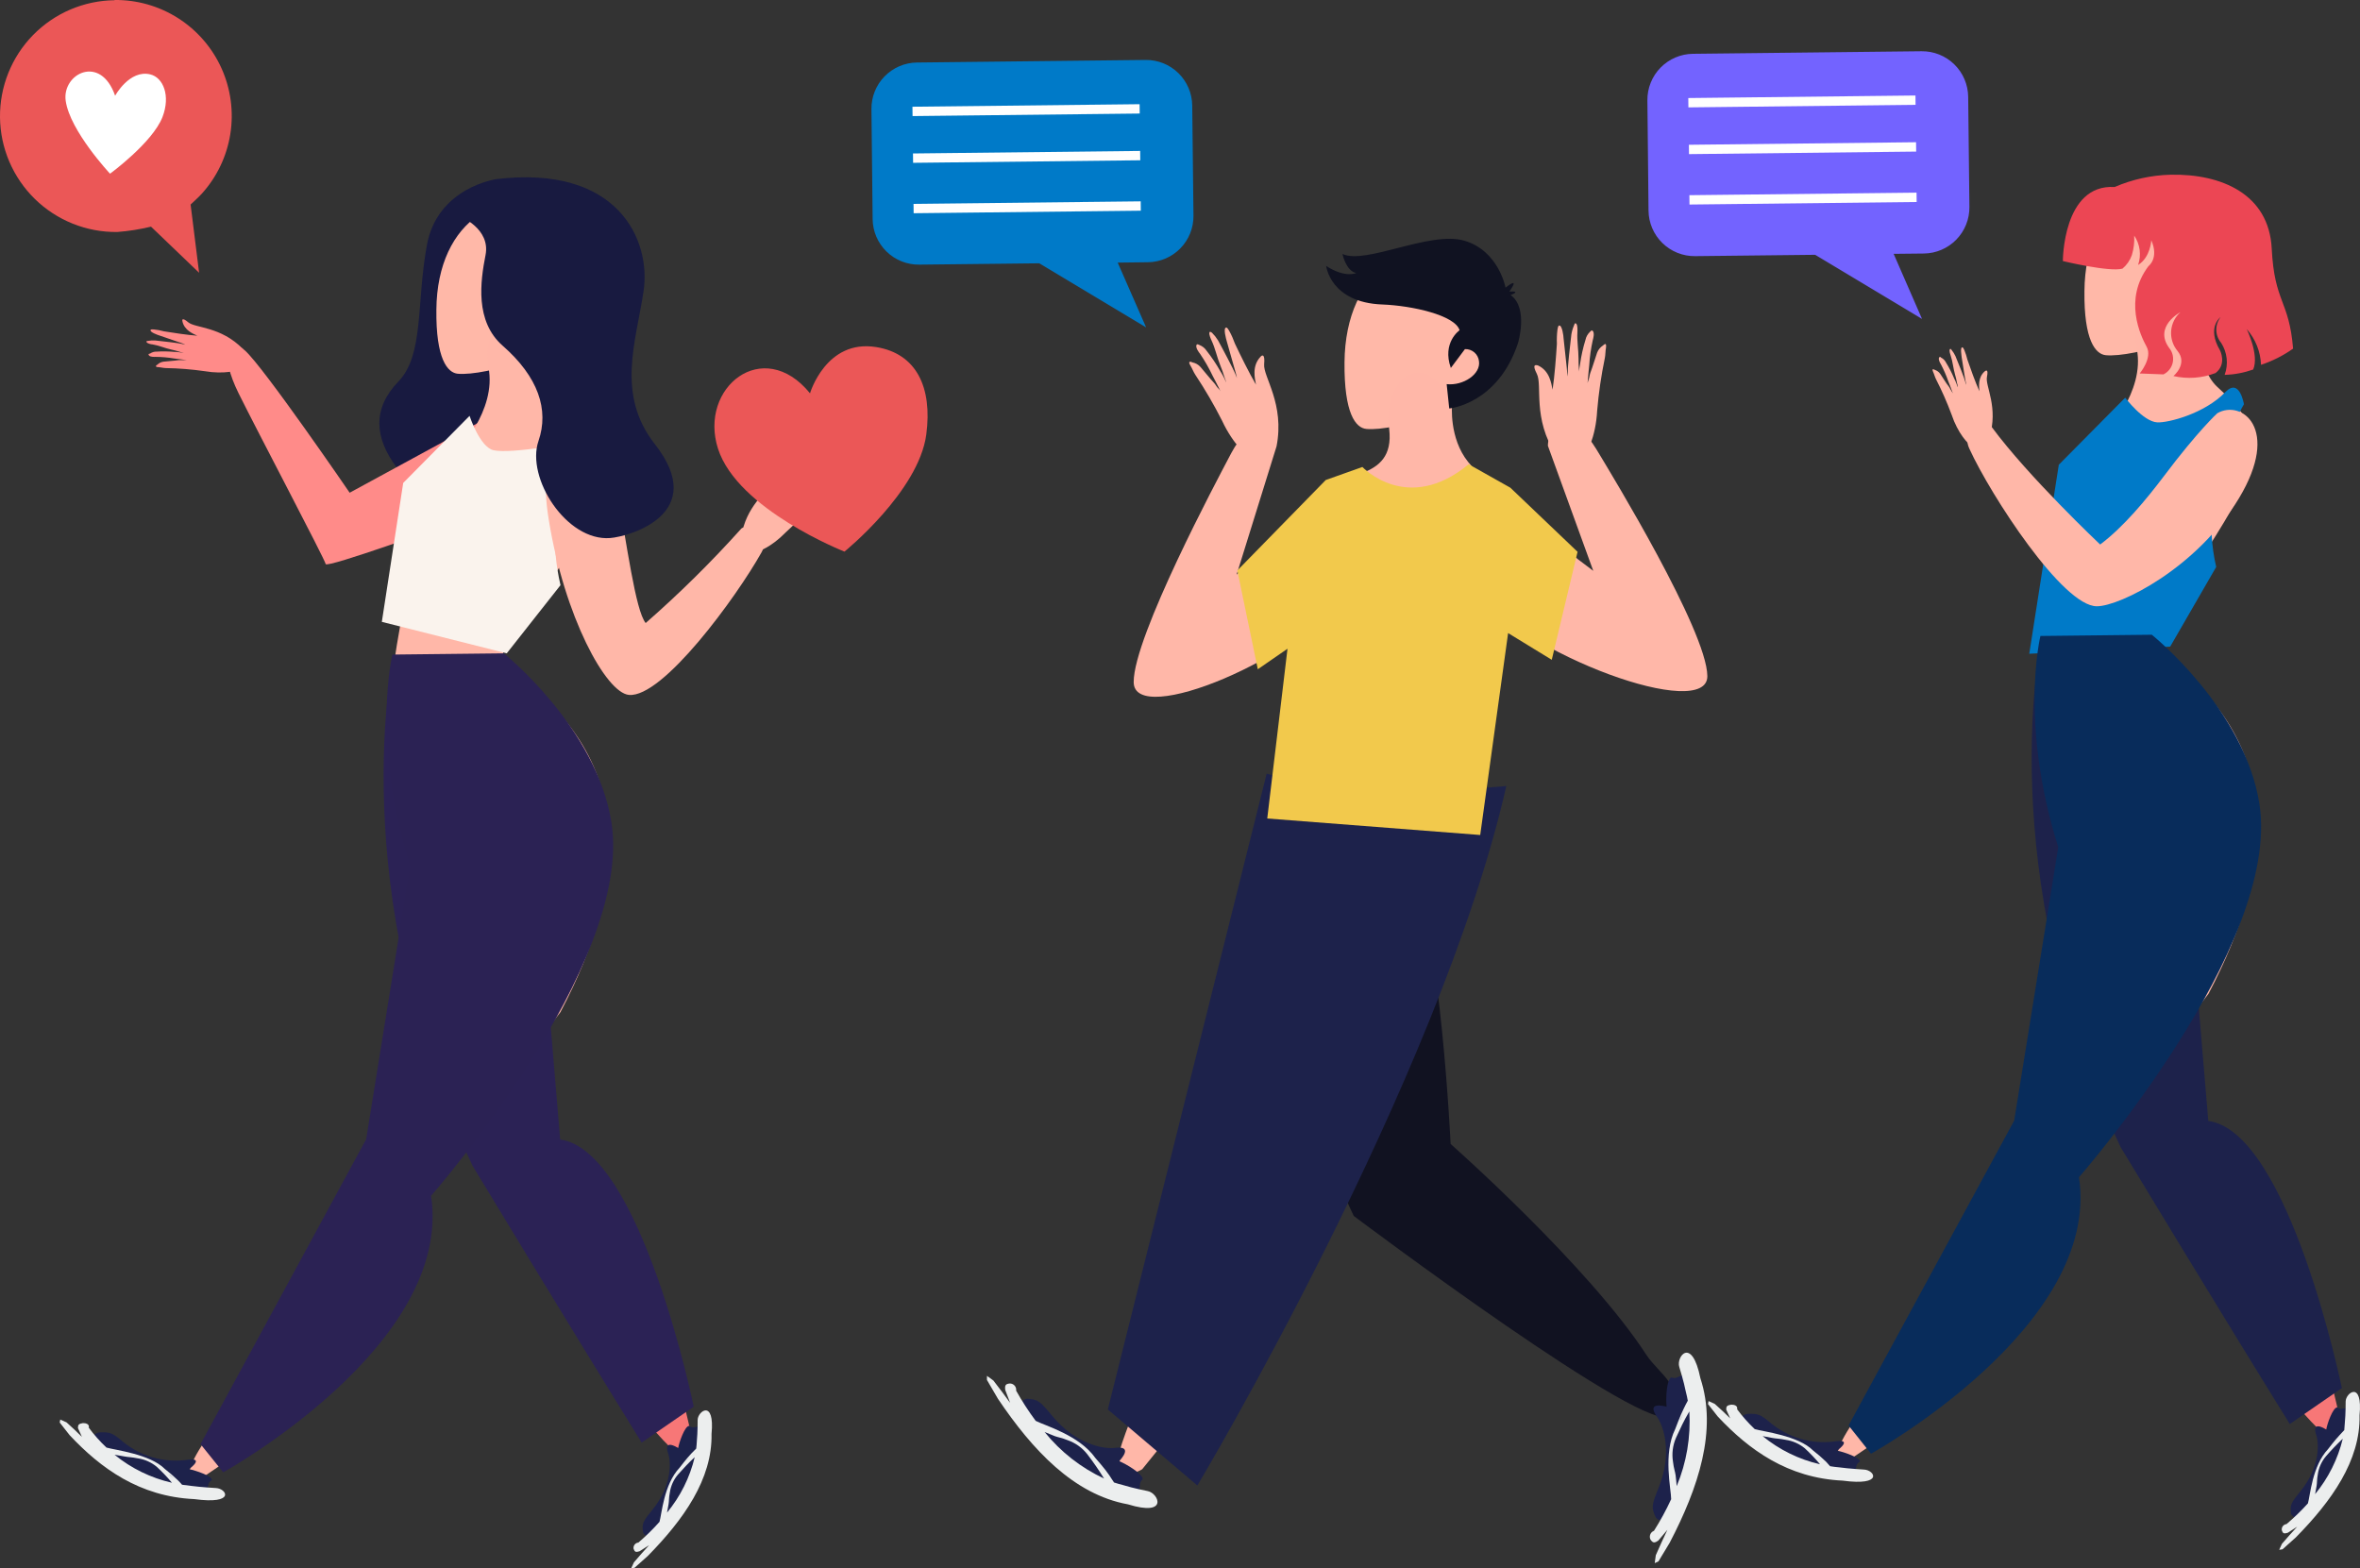 <?xml version="1.0" encoding="UTF-8" standalone="no"?>
<svg
   xmlns:dc="http://purl.org/dc/elements/1.1/"
   xmlns:cc="http://creativecommons.org/ns#"
   xmlns:rdf="http://www.w3.org/1999/02/22-rdf-syntax-ns#"
   xmlns:svg="http://www.w3.org/2000/svg"
   xmlns="http://www.w3.org/2000/svg"
   xmlns:sodipodi="http://sodipodi.sourceforge.net/DTD/sodipodi-0.dtd"
   xmlns:inkscape="http://www.inkscape.org/namespaces/inkscape"
   width="529.169"
   height="351.649"
   viewBox="0 0 529.169 351.649"
   version="1.1"
   id="svg150"
   sodipodi:docname="Монтажная область 12 1.svg"
   style="fill:none"
   inkscape:version="0.92.4 (5da689c313, 2019-01-14)">
  <rect x="0" y="0" width="529.169" height="351.649" fill="#333333" stroke="none"/>
  <defs
     id="defs154">
    <linearGradient
       gradientUnits="userSpaceOnUse"
       y2="-10.615"
       x2="652.232"
       y1="530.144"
       x1="67.739"
       id="paint0_linear">
      <stop
         id="stop1121"
         stop-color="#140D39" />
      <stop
         id="stop1123"
         stop-opacity="0"
         stop-color="#140D39"
         offset="1" />
    </linearGradient>
    <linearGradient
       gradientUnits="userSpaceOnUse"
       y2="128.541"
       x2="642.694"
       y1="552.037"
       x1="232.794"
       id="paint1_linear">
      <stop
         id="stop1126"
         stop-color="#140D39" />
      <stop
         id="stop1128"
         stop-opacity="0"
         stop-color="#140D39"
         offset="1" />
    </linearGradient>
    <linearGradient
       gradientUnits="userSpaceOnUse"
       y2="584.192"
       x2="349.636"
       y1="576.548"
       x1="349.636"
       id="paint2_linear">
      <stop
         id="stop1131"
         stop-color="#D1D3D4" />
      <stop
         id="stop1133"
         stop-color="#F1F2F2"
         offset="1" />
    </linearGradient>
    <linearGradient
       gradientUnits="userSpaceOnUse"
       y2="17287.6"
       x2="25564.301"
       y1="17287.6"
       x1="21661.301"
       id="paint3_linear">
      <stop
         id="stop1136"
         stop-color="#7C90D9" />
      <stop
         id="stop1138"
         stop-color="#5D72CD"
         offset="1" />
    </linearGradient>
    <linearGradient
       gradientUnits="userSpaceOnUse"
       y2="7629.14"
       x2="12537.9"
       y1="7629.14"
       x1="11632.1"
       id="paint4_linear">
      <stop
         id="stop1141"
         stop-color="#7C90D9" />
      <stop
         id="stop1143"
         stop-color="#5D72CD"
         offset="1" />
    </linearGradient>
    <linearGradient
       gradientUnits="userSpaceOnUse"
       y2="2996.97"
       x2="4385.44"
       y1="2996.97"
       x1="4274.55"
       id="paint5_linear">
      <stop
         id="stop1146"
         stop-color="#7C90D9" />
      <stop
         id="stop1148"
         stop-color="#5D72CD"
         offset="1" />
    </linearGradient>
    <linearGradient
       gradientUnits="userSpaceOnUse"
       y2="5563.79"
       x2="8275.35"
       y1="5563.79"
       x1="7912"
       id="paint6_linear">
      <stop
         id="stop1151"
         stop-color="#7C90D9" />
      <stop
         id="stop1153"
         stop-color="#5D72CD"
         offset="1" />
    </linearGradient>
    <linearGradient
       gradientUnits="userSpaceOnUse"
       y2="3361.42"
       x2="4993.37"
       y1="3527.29"
       x1="5008.38"
       id="paint7_linear">
      <stop
         id="stop1156"
         stop-color="#7C90D9" />
      <stop
         id="stop1158"
         stop-color="#5D72CD"
         offset="1" />
    </linearGradient>
    <linearGradient
       gradientUnits="userSpaceOnUse"
       y2="6852.61"
       x2="115240"
       y1="6743.5"
       x1="115240"
       id="paint8_linear">
      <stop
         id="stop1161"
         stop-color="#D1D3D4" />
      <stop
         id="stop1163"
         stop-color="#F1F2F2"
         offset="1" />
    </linearGradient>
    <linearGradient
       gradientUnits="userSpaceOnUse"
       y2="496.922"
       x2="208.762"
       y1="510.075"
       x1="200.154"
       id="paint9_linear">
      <stop
         id="stop1166"
         stop-color="#FBF0F4" />
      <stop
         id="stop1168"
         stop-color="#DCE3F6"
         offset="1" />
    </linearGradient>
    <linearGradient
       gradientUnits="userSpaceOnUse"
       y2="248.066"
       x2="167.272"
       y1="413.784"
       x1="238.546"
       id="paint10_linear">
      <stop
         id="stop1171"
         stop-color="#B5C4ED" />
      <stop
         id="stop1173"
         stop-color="#7085D6"
         offset="1" />
    </linearGradient>
    <linearGradient
       gradientUnits="userSpaceOnUse"
       y2="2309.03"
       x2="1181.53"
       y1="2309.03"
       x1="1128.49"
       id="paint11_linear">
      <stop
         id="stop1176"
         stop-color="#FBF0F4" />
      <stop
         id="stop1178"
         stop-color="#DCE3F6"
         offset="1" />
    </linearGradient>
    <linearGradient
       gradientUnits="userSpaceOnUse"
       y2="2309.05"
       x2="1315.45"
       y1="2309.05"
       x1="1262.41"
       id="paint12_linear">
      <stop
         id="stop1181"
         stop-color="#FBF0F4" />
      <stop
         id="stop1183"
         stop-color="#DCE3F6"
         offset="1" />
    </linearGradient>
    <linearGradient
       gradientUnits="userSpaceOnUse"
       y2="2309.05"
       x2="1449.47"
       y1="2309.05"
       x1="1396.43"
       id="paint13_linear">
      <stop
         id="stop1186"
         stop-color="#FBF0F4" />
      <stop
         id="stop1188"
         stop-color="#DCE3F6"
         offset="1" />
    </linearGradient>
    <linearGradient
       gradientUnits="userSpaceOnUse"
       y2="1426.89"
       x2="21570.199"
       y1="1426.89"
       x1="12590"
       id="paint14_linear">
      <stop
         id="stop1191"
         stop-color="#FBF0F4" />
      <stop
         id="stop1193"
         stop-color="#DCE3F6"
         offset="1" />
    </linearGradient>
    <linearGradient
       gradientUnits="userSpaceOnUse"
       y2="1488.8"
       x2="21570.199"
       y1="1488.8"
       x1="12590"
       id="paint15_linear">
      <stop
         id="stop1196"
         stop-color="#FBF0F4" />
      <stop
         id="stop1198"
         stop-color="#DCE3F6"
         offset="1" />
    </linearGradient>
    <linearGradient
       gradientUnits="userSpaceOnUse"
       y2="1552.88"
       x2="21570.199"
       y1="1552.88"
       x1="12590"
       id="paint16_linear">
      <stop
         id="stop1201"
         stop-color="#FBF0F4" />
      <stop
         id="stop1203"
         stop-color="#DCE3F6"
         offset="1" />
    </linearGradient>
    <linearGradient
       gradientUnits="userSpaceOnUse"
       y2="26797.9"
       x2="47579.398"
       y1="26797.9"
       x1="39675"
       id="paint17_linear">
      <stop
         id="stop1206"
         stop-color="#B5C4ED" />
      <stop
         id="stop1208"
         stop-color="#7085D6"
         offset="1" />
    </linearGradient>
    <linearGradient
       gradientUnits="userSpaceOnUse"
       y2="10330.2"
       x2="20526.801"
       y1="17375.301"
       x1="17043.6"
       id="paint18_linear">
      <stop
         id="stop1211"
         stop-color="#FDBFC0" />
      <stop
         id="stop1213"
         stop-color="#FC938D"
         offset="1" />
    </linearGradient>
    <linearGradient
       gradientUnits="userSpaceOnUse"
       y2="9807.13"
       x2="-9394.38"
       y1="13193.3"
       x1="-7720.32"
       id="paint19_linear">
      <stop
         id="stop1216"
         stop-color="#B5C4ED" />
      <stop
         id="stop1218"
         stop-color="#7085D6"
         offset="1" />
    </linearGradient>
    <linearGradient
       gradientUnits="userSpaceOnUse"
       y2="141.218"
       x2="411.613"
       y1="185.825"
       x1="442.71"
       id="paint20_linear">
      <stop
         id="stop1221"
         stop-color="#140D39" />
      <stop
         id="stop1223"
         stop-opacity="0"
         stop-color="#140D39"
         offset="1" />
    </linearGradient>
    <linearGradient
       gradientUnits="userSpaceOnUse"
       y2="424.568"
       x2="126.294"
       y1="449.475"
       x1="100.976"
       id="paint21_linear">
      <stop
         id="stop1226"
         stop-color="#140D39" />
      <stop
         id="stop1228"
         stop-opacity="0"
         stop-color="#140D39"
         offset="1" />
    </linearGradient>
    <linearGradient
       gradientUnits="userSpaceOnUse"
       y2="183.771"
       x2="158.112"
       y1="261.752"
       x1="154.069"
       id="paint22_linear">
      <stop
         id="stop1231"
         stop-color="#140D39" />
      <stop
         id="stop1233"
         stop-opacity="0"
         stop-color="#140D39"
         offset="1" />
    </linearGradient>
    <linearGradient
       gradientUnits="userSpaceOnUse"
       y2="2519.44"
       x2="2419.77"
       y1="1062.85"
       x1="4172.8"
       id="paint23_linear">
      <stop
         id="stop1236"
         stop-color="#F4DDE5" />
      <stop
         id="stop1238"
         stop-color="#CBCBE7"
         offset="1" />
    </linearGradient>
    <linearGradient
       gradientUnits="userSpaceOnUse"
       y2="1153.51"
       x2="3125.63"
       y1="520.955"
       x1="3886.54"
       id="paint24_linear">
      <stop
         id="stop1241"
         stop-color="#F4DDE5" />
      <stop
         id="stop1243"
         stop-color="#CBCBE7"
         offset="1" />
    </linearGradient>
    <linearGradient
       gradientUnits="userSpaceOnUse"
       y2="1323.6"
       x2="4645.68"
       y1="691.191"
       x1="5406.59"
       id="paint25_linear">
      <stop
         id="stop1246"
         stop-color="#F4DDE5" />
      <stop
         id="stop1248"
         stop-color="#CBCBE7"
         offset="1" />
    </linearGradient>
    <linearGradient
       gradientUnits="userSpaceOnUse"
       y2="1652.48"
       x2="2149.19"
       y1="1372.65"
       x1="2485.94"
       id="paint26_linear">
      <stop
         id="stop1251"
         stop-color="#F4DDE5" />
      <stop
         id="stop1253"
         stop-color="#CBCBE7"
         offset="1" />
    </linearGradient>
  </defs>
  <sodipodi:namedview
     pagecolor="#ffffff"
     bordercolor="#666666"
     borderopacity="1"
     objecttolerance="10"
     gridtolerance="10"
     guidetolerance="10"
     inkscape:pageopacity="0"
     inkscape:pageshadow="2"
     inkscape:window-width="1504"
     inkscape:window-height="843"
     id="namedview152"
     showgrid="false"
     fit-margin-top="0"
     fit-margin-left="0"
     fit-margin-right="0"
     fit-margin-bottom="0"
     inkscape:zoom="0.37400951"
     inkscape:cx="-622.03874"
     inkscape:cy="183.56963"
     inkscape:window-x="0"
     inkscape:window-y="0"
     inkscape:window-maximized="0"
     inkscape:current-layer="svg150" />
  <g
     style="fill:none"
     id="g1676"
     transform="translate(-35.717,-136.236)">
    <path
       id="path1506"
       d="m 147.018,176.405 c 0,0 -13.178,1.809 -15.574,14.748 -2.396,12.938 -0.611,24.654 -6.397,30.633 -5.786,5.978 -5.487,12.507 -0.335,19.335 5.151,6.829 9.68,1.09 9.68,1.09 4.862,-2.332 8.843,-6.17 11.353,-10.943 2.509,-4.773 3.414,-10.228 2.579,-15.556 -1.504,-13.045 -1.941,-26.191 -1.306,-39.307 z"
       inkscape:connector-curvature="0"
       style="clip-rule:evenodd;fill:#181a40;fill-rule:evenodd" />
    <path
       id="path1508"
       d="m 163.359,184.552 c 5.296,2.852 9.728,12.076 4.876,21.505 -4.852,9.428 -23.792,14.531 -29.878,13.98 -2.3,-0.215 -4.924,-3.33 -4.792,-14.376 0.168,-20.198 14.987,-29.099 29.794,-21.109 z"
       inkscape:connector-curvature="0"
       style="clip-rule:evenodd;fill:#ffb8a8;fill-rule:evenodd" />
    <path
       id="path1510"
       d="m 125.898,294.779 c 0,0 -8.698,48.112 16.173,98.847 18.521,37.785 37.761,61.805 45.895,69.005 2.779,2.468 3.414,-1.545 3.414,-1.545 0,0 -13.01,-65.423 -31.938,-68.43 l -7.308,-63.063 c 0,0 -4.493,-31.723 -26.236,-34.814 z"
       inkscape:connector-curvature="0"
       style="clip-rule:evenodd;fill:#f77777;fill-rule:evenodd" />
    <path
       id="path1512"
       d="m 145.833,229.465 -31.711,17.251 c 0,0 -19.336,-28.249 -23.517,-31.927 -4.181,-3.678 -5.595,1.114 -1.414,9.584 4.181,8.47 19.396,37.33 19.552,38.336 0.155,1.006 27.422,-8.865 27.422,-8.865 0,0 21.468,-15.514 9.668,-24.379 z"
       inkscape:connector-curvature="0"
       style="clip-rule:evenodd;fill:#ff8b89;fill-rule:evenodd" />
    <path
       id="path1514"
       d="m 157.716,210.848 c 0,0 1.091,12.076 5.559,16.245 4.469,4.169 9.153,8.386 8.099,16.46 -1.055,8.075 -18.629,32.095 -22.595,38.336 -3.965,6.242 44.65,20.534 12.591,81.309 l -30.788,40.133 c 0,0 12.495,22.845 -49.118,63.949 0,0 -4.792,2.803 -2.911,-2.396 2.827,-7.775 21.755,-27.866 39.749,-70.682 0,0 9.333,-43.991 11.393,-65.89 0,0 -8.158,-19.36 -6.685,-35.054 1.21,-11.035 3.191,-21.971 5.931,-32.729 0,0 -7.692,-8.985 9.116,-22.87 0,0 9.105,-9.344 7.188,-19.048 -1.917,-9.704 6.374,-12.375 12.471,-7.763 z"
       inkscape:connector-curvature="0"
       style="clip-rule:evenodd;fill:#ffb7a8;fill-rule:evenodd" />
    <path
       id="path1516"
       d="m 165.456,235.227 c 0,0 -8.458,13.418 -4.062,32.214 l -12.052,15.287 -28.009,-7.057 4.792,-31.148 14.879,-15.046 c 0,0 2.301,6.996 5.343,7.703 4.074,0.958 19.109,-1.953 19.109,-1.953 z"
       inkscape:connector-curvature="0"
       style="clip-rule:evenodd;fill:#faf3ed;fill-rule:evenodd" />
    <path
       id="path1518"
       d="m 124.041,282.979 c 0,0 -11.729,52.545 17.658,114.685 0,0 21.181,35.042 37.893,62.032 l 11.68,-8.05 c 0,0 -11.812,-57.504 -29.95,-59.9 l -3.929,-46.986 z"
       inkscape:connector-curvature="0"
       style="clip-rule:evenodd;fill:#2b2255;fill-rule:evenodd" />
    <path
       id="path1520"
       d="m 148.684,282.728 -24.978,0.275 c 0,0 -4.793,19.456 3.989,47.369 l -9.872,61.302 -37.138,68.37 5.08,6.313 c 0,0 51.61,-28.476 46.614,-61.997 0,0 45.404,-51.813 40.445,-83.668 -3.331,-21.336 -24.14,-37.964 -24.14,-37.964 z"
       inkscape:connector-curvature="0"
       style="clip-rule:evenodd;fill:#2b2254;fill-rule:evenodd" />
    <path
       id="path1522"
       d="m 168.714,232.867 c 0,0 2.911,0.299 5.247,12.842 2.337,12.543 4.217,27.339 6.53,30.226 7.554,-6.607 14.703,-13.664 21.408,-21.133 1.102,-1.282 7.068,0.827 4.552,5.319 -5.63,10.04 -22.127,32.622 -29.71,31.927 -5.14,-0.455 -14.472,-17.551 -17.97,-39.234 -3.031,-18.21 4.84,-23.505 9.943,-19.947 z"
       inkscape:connector-curvature="0"
       style="clip-rule:evenodd;fill:#ffb7a8;fill-rule:evenodd" />
    <path
       id="path1524"
       d="m 77.942,208.512 c 1.581,1.317 7.284,0.886 12.268,5.99 0.168,0.167 1.51,3.21 -0.084,4.253 -0.922,0.623 -4.193,1.449 -8.53,0.706 -2.866,-0.412 -5.755,-0.644 -8.649,-0.694 -0.539,0 -1.198,-0.18 -1.701,-0.204 -0.096,0 -0.503,0 -0.563,-0.192 -0.06,-0.191 0.264,-0.323 0.336,-0.383 0.372,-0.362 0.851,-0.593 1.366,-0.659 1.126,-0.132 2.3,-0.18 3.414,-0.347 0.371,0 0.779,0 1.198,0 0.207,-0.011 0.415,-0.011 0.623,0 l -0.839,-0.108 c -0.671,-0.084 -1.354,-0.204 -2.025,-0.264 -1.371,-0.224 -2.756,-0.344 -4.145,-0.359 -0.288,0 -1.198,0.072 -1.498,-0.336 -0.299,-0.407 0.204,-0.359 0.264,-0.407 0.421,-0.294 0.925,-0.445 1.438,-0.431 1.333,-0.082 2.671,-0.062 4.001,0.06 0.441,0.006 0.881,0.042 1.318,0.107 0.264,0.06 0.803,0.144 0.803,0.144 l -0.311,-0.096 c -0.216,-0.083 -0.419,-0.107 -0.635,-0.179 -0.635,-0.204 -1.306,-0.384 -1.929,-0.515 -1.354,-0.3 -2.791,-0.923 -4.133,-1.139 -0.252,0 -1.126,-0.179 -1.33,-0.491 -0.204,-0.311 0.276,-0.287 0.336,-0.299 0.513,-0.099 1.036,-0.131 1.557,-0.096 1.354,0.132 5.571,0.623 5.99,0.767 0.263,0.08 0.531,0.144 0.803,0.191 l -0.611,-0.287 -5.307,-1.821 c -0.323,-0.108 -2.084,-0.707 -1.881,-1.198 0.084,-0.204 0.563,-0.12 0.755,-0.12 0.758,0.072 1.508,0.213 2.24,0.419 2.025,0.336 5.295,0.827 7.488,0.983 -0.947,-0.432 -2.899,-1.198 -3.342,-3.211 -0.108,-0.371 -0.06,-0.946 1.318,0.216 z"
       inkscape:connector-curvature="0"
       style="clip-rule:evenodd;fill:#ff8b89;fill-rule:evenodd" />
    <path
       id="path1526"
       d="m 208.308,244.667 c -0.503,2.001 -5.379,4.984 -6.397,12.064 0,0.24 0.659,3.498 2.563,3.414 1.115,0 4.253,-1.293 7.32,-4.444 2.086,-2.011 4.29,-3.895 6.601,-5.643 0.431,-0.323 0.827,-0.826 1.258,-1.198 0.072,0 0.383,-0.323 0.348,-0.479 -0.036,-0.156 -0.408,-0.108 -0.492,-0.12 -0.515,-0.073 -1.041,0.024 -1.497,0.276 -0.994,0.551 -1.977,1.198 -2.971,1.725 -0.336,0.18 -0.623,0.479 -0.947,0.647 -0.323,0.168 -0.527,0.335 -0.527,0.335 l 0.611,-0.587 c 0.491,-0.455 0.983,-0.958 1.474,-1.401 0.983,-0.979 2.036,-1.883 3.151,-2.708 0.251,-0.168 1.03,-0.671 1.018,-1.198 0,-0.287 -0.372,-0.168 -0.455,-0.18 -0.513,0.012 -1.009,0.189 -1.414,0.504 -1.127,0.714 -2.196,1.515 -3.199,2.396 -0.352,0.272 -0.687,0.564 -1.006,0.874 -0.18,0.204 -0.563,0.587 -0.563,0.587 l 0.192,-0.275 c 0.131,-0.18 0.275,-0.324 0.407,-0.504 0.39,-0.542 0.81,-1.062 1.258,-1.557 0.922,-1.03 1.725,-2.396 2.683,-3.342 0.18,-0.192 0.803,-0.815 0.791,-1.198 -0.012,-0.384 -0.395,-0.072 -0.455,0 -0.47,0.227 -0.913,0.509 -1.318,0.838 -1.018,0.899 -4.145,3.774 -4.433,4.169 -0.287,0.396 -0.539,0.623 -0.539,0.623 l 0.36,-0.575 3.234,-4.588 c 0.192,-0.276 1.282,-1.797 0.839,-2.049 -0.192,-0.108 -0.527,0.24 -0.683,0.348 -0.568,0.506 -1.093,1.059 -1.569,1.653 -1.438,1.461 -3.798,3.774 -5.487,5.199 0.515,-0.91 1.689,-2.635 0.826,-4.564 -0.167,-0.348 -0.551,-0.791 -0.982,0.958 z"
       inkscape:connector-curvature="0"
       style="clip-rule:evenodd;fill:#ffb7a8;fill-rule:evenodd" />
    <path
       id="path1528"
       d="m 217.341,224.421 c 0,0 3.594,-12.195 14.844,-10.362 9.009,1.449 12.638,9.009 11.225,19.623 -1.713,12.771 -18.342,26.236 -18.342,26.236 0,0 -23.96,-9.404 -28.356,-23.073 -4.397,-13.669 10.099,-25.338 20.629,-12.424 z"
       inkscape:connector-curvature="0"
       style="clip-rule:evenodd;fill:#eb5757;fill-rule:evenodd" />
    <path
       id="path1530"
       d="m 61.409,136.285 c -3.412,0.038 -6.784,0.749 -9.922,2.09 -3.138,1.341 -5.981,3.288 -8.366,5.728 -2.386,2.44 -4.267,5.326 -5.537,8.494 -1.27,3.167 -1.904,6.554 -1.866,9.966 0.038,3.412 0.749,6.784 2.09,9.921 1.341,3.138 3.288,5.981 5.728,8.367 2.44,2.385 5.326,4.267 8.494,5.537 3.167,1.271 6.554,1.904 9.966,1.866 2.556,-0.192 5.092,-0.593 7.583,-1.198 l 10.782,10.339 -1.905,-15.299 c 0,0 1.701,-1.545 2.48,-2.396 3.398,-3.745 5.63,-8.401 6.423,-13.396 0.792,-4.995 0.11,-10.113 -1.962,-14.726 -2.073,-4.613 -5.446,-8.522 -9.707,-11.247 -4.261,-2.725 -9.224,-4.148 -14.281,-4.094 z"
       inkscape:connector-curvature="0"
       style="clip-rule:evenodd;fill:#eb5757;fill-rule:evenodd" />
    <path
       id="path1532"
       d="m 61.529,157.705 c 0,0 3.211,-5.906 7.871,-4.792 2.923,0.695 4.6,4.792 2.743,9.584 -2.252,5.738 -11.752,12.687 -11.752,12.687 0,0 -8.985,-9.584 -9.943,-16.341 -0.863,-6.074 7.811,-10.566 11.082,-1.138 z"
       inkscape:connector-curvature="0"
       style="clip-rule:evenodd;fill:#ffffff;fill-rule:evenodd" />
    <path
       id="path1534"
       d="m 138.968,184.815 c 0,0 6.781,2.72 5.618,8.614 -1.162,5.894 -2.396,14.831 3.81,20.294 8.027,7.032 10.471,14.376 8.063,21.396 -2.84,8.242 6.253,22.523 16.077,21.756 4.337,-0.336 22.259,-5.451 10.015,-21.049 -8.745,-11.165 -4.229,-22.894 -2.528,-34.323 1.701,-11.429 -5.714,-28.392 -33.064,-25.098 0.059,0 -9.081,3.942 -7.991,8.41 z"
       inkscape:connector-curvature="0"
       style="clip-rule:evenodd;fill:#181a40;fill-rule:evenodd" />
    <path
       id="path1536"
       d="m 78.11,465.651 c 0.527,-0.407 3.594,-2.779 -0.803,-2.037 -2.477,0.292 -4.987,0.084 -7.383,-0.612 -2.395,-0.695 -4.627,-1.864 -6.562,-3.437 -2.396,-2 -2.875,-2.228 -5.104,-2.168 -1.534,0 -2.061,1.509 -3.067,2.12 14.807,11.896 24.751,12.675 25.949,12.639 1.905,-2.671 0.671,-3.175 2.072,-4.049 0.168,-0.887 -3.606,-2.168 -5.103,-2.456 z"
       inkscape:connector-curvature="0"
       style="clip-rule:evenodd;fill:#1d224b;fill-rule:evenodd" />
    <path
       id="path1538"
       d="m 76.54,469.149 c 0.659,0.096 1.33,0.18 2.001,0.251 2.216,0.3 5.499,0.48 5.619,0.492 2.396,0.119 4.468,3.737 -4.864,2.479 -12.303,-0.563 -21.001,-6.9 -27.997,-14.376 l -2.192,-2.803 0.12,-0.659 1.402,0.623 c 1.198,1.054 2.312,2.133 3.462,3.259 l -0.898,-1.977 c 0,-0.743 0.168,-0.958 1.114,-1.114 1.653,0 1.318,1.03 1.318,1.03 1.184,1.603 2.511,3.094 3.965,4.457 1.905,0.563 9.764,1.449 13.082,4.792 1.008,0.785 1.976,1.62 2.899,2.504 0.324,0.311 0.659,0.682 0.97,1.042 z m -15.131,-6.721 c 3.749,3.054 8.152,5.202 12.867,6.278 -1.06,-1.274 -2.205,-2.474 -3.426,-3.594 -1.212,-1 -2.675,-1.651 -4.229,-1.881 -1.402,-0.288 -2.204,-0.264 -2.959,-0.42 -0.755,-0.155 -1.51,-0.251 -2.252,-0.383 z m 12.339,4.516 0.994,0.851 c 0,0 -1.138,-1.054 -0.994,-0.886 z"
       inkscape:connector-curvature="0"
       style="fill:#eceeee" />
    <path
       id="path1540"
       d="m 187.786,460.907 c -0.491,-0.288 -3.366,-2.025 -2.228,1.306 0.587,1.701 0.934,7.08 -3.594,12.603 -2.096,2.552 -2.3,3.043 -2.085,4.792 0.144,1.198 1.833,1.198 2.588,1.797 12.352,-15.85 12.555,-24.14 12.435,-25.098 -3.138,-0.683 -3.594,0.479 -4.708,-0.36 -0.97,0.168 -2.192,3.654 -2.408,4.96 z"
       inkscape:connector-curvature="0"
       style="clip-rule:evenodd;fill:#1d224b;fill-rule:evenodd" />
    <path
       id="path1542"
       d="m 191.824,461.038 c 0.072,-0.563 0.12,-1.126 0.144,-1.701 0.191,-1.893 0.179,-4.6 0.179,-4.708 0,-1.977 3.882,-4.792 3.115,3.127 0.204,10.147 -6.313,19.24 -14.268,27.338 l -2.995,2.672 -0.755,0.119 0.611,-1.329 c 1.102,-1.306 2.24,-2.576 3.414,-3.858 l -2.156,1.366 c -0.827,0.263 -1.078,0.167 -1.33,-0.551 -0.029,-0.164 -0.023,-0.332 0.017,-0.494 0.039,-0.161 0.112,-0.313 0.214,-0.445 0.101,-0.132 0.229,-0.241 0.375,-0.321 0.146,-0.079 0.307,-0.128 0.472,-0.142 1.683,-1.439 3.264,-2.992 4.733,-4.648 0.503,-1.725 0.958,-8.386 4.504,-12.136 0,0 1.617,-2.121 2.612,-3.163 z m -6.553,14.376 c 2.992,-3.622 5.119,-7.879 6.217,-12.447 -1.401,1.294 -2.563,2.564 -3.773,3.917 -0.972,1.149 -1.599,2.548 -1.809,4.038 -0.24,1.198 -0.156,1.88 -0.276,2.539 -0.12,0.659 -0.227,1.354 -0.359,2.001 z m 4.241,-11.441 0.874,-1.078 c 0,0 -1.102,1.306 -0.874,1.126 z"
       inkscape:connector-curvature="0"
       style="fill:#eceeee" />
    <path
       id="path1544"
       d="m 405.104,158.747 c -0.016,-1.356 0.235,-2.702 0.74,-3.961 0.504,-1.259 1.251,-2.407 2.199,-3.377 0.948,-0.97 2.078,-1.744 3.325,-2.277 1.247,-0.534 2.586,-0.816 3.943,-0.832 l 51.274,-0.575 c 2.74,-0.029 5.379,1.032 7.338,2.948 1.959,1.916 3.077,4.531 3.109,7.271 l 0.275,24.691 c 0.029,2.74 -1.031,5.379 -2.947,7.338 -1.917,1.959 -4.532,3.077 -7.272,3.108 l -6.769,0.072 6.362,14.592 -23.96,-14.376 -26.919,0.299 c -1.357,0.016 -2.704,-0.236 -3.964,-0.741 -1.26,-0.505 -2.408,-1.253 -3.378,-2.202 -0.97,-0.95 -1.744,-2.081 -2.277,-3.329 -0.532,-1.248 -0.814,-2.589 -0.828,-3.946 z"
       inkscape:connector-curvature="0"
       style="clip-rule:evenodd;fill:#7363ff;fill-rule:evenodd" />
    <path
       id="path1546"
       d="m 465.21,157.649 0.023,2.096 -50.935,0.569 -0.024,-2.096 z"
       inkscape:connector-curvature="0"
       style="fill:#ffffff" />
    <path
       id="path1548"
       d="m 465.344,168.128 0.024,2.097 -50.936,0.569 -0.024,-2.097 z"
       inkscape:connector-curvature="0"
       style="fill:#ffffff" />
    <path
       id="path1550"
       d="m 465.454,179.432 0.024,2.096 -50.936,0.569 -0.024,-2.096 z"
       inkscape:connector-curvature="0"
       style="fill:#ffffff" />
    <path
       id="path1552"
       d="m 532.894,180.407 c 5.283,2.851 9.728,12.076 4.864,21.504 -4.864,9.428 -23.816,14.532 -29.866,13.969 -2.312,-0.216 -4.924,-3.331 -4.792,-14.376 0.156,-20.186 14.951,-29.088 29.794,-21.097 z"
       inkscape:connector-curvature="0"
       style="clip-rule:evenodd;fill:#ffb8a8;fill-rule:evenodd" />
    <path
       id="path1554"
       d="m 495.421,290.635 c 0,0 -8.698,48.111 16.173,98.847 18.521,37.785 37.761,61.805 45.895,68.993 2.792,2.479 3.427,-1.546 3.427,-1.546 0,0 -13.011,-65.411 -31.951,-68.418 l -7.296,-63.074 c 0,0 -4.504,-31.723 -26.248,-34.802 z"
       inkscape:connector-curvature="0"
       style="clip-rule:evenodd;fill:#f77777;fill-rule:evenodd" />
    <path
       id="path1556"
       d="m 527.24,206.667 c 0,0 1.09,12.064 5.57,16.245 4.481,4.181 9.141,8.386 8.087,16.461 -1.054,8.074 -18.569,32.094 -22.583,38.395 -4.013,6.302 44.65,20.534 12.591,81.309 l -30.788,40.133 c 0,0 12.483,22.846 -49.118,63.937 0,0 -4.792,2.815 -2.911,-2.396 2.839,-7.763 21.755,-27.854 39.761,-70.682 0,0 9.333,-43.991 11.393,-65.89 0,0 -8.158,-19.372 -6.697,-35.066 1.229,-11.032 3.231,-21.965 5.99,-32.717 0,0 -7.691,-8.985 9.117,-22.87 0,0 9.105,-9.344 7.188,-19.06 -1.917,-9.716 6.29,-12.387 12.4,-7.799 z"
       inkscape:connector-curvature="0"
       style="clip-rule:evenodd;fill:#ffb7a8;fill-rule:evenodd" />
    <path
       id="path1558"
       d="m 538.86,226.877 c 0,0 -10.626,17.683 -6.217,36.479 l -10.315,17.863 -31.603,1.605 6.625,-42.385 14.891,-15.035 c 0,0 4.013,5.367 7.188,5.535 2.396,0.131 10.566,-1.917 15.262,-6.781 3.211,-3.331 4.169,2.719 4.169,2.719 z"
       inkscape:connector-curvature="0"
       style="clip-rule:evenodd;fill:#007ac8;fill-rule:evenodd" />
    <path
       id="path1560"
       d="m 493.576,278.835 c 0,0 -11.728,52.544 17.671,114.673 0,0 21.168,35.041 37.892,62.032 l 11.681,-8.063 c 0,0 -11.812,-57.504 -29.95,-59.9 l -3.942,-46.985 z"
       inkscape:connector-curvature="0"
       style="clip-rule:evenodd;fill:#1d224b;fill-rule:evenodd" />
    <path
       id="path1562"
       d="m 518.207,278.559 -24.978,0.275 c 0,0 -4.792,19.456 4.001,47.357 l -9.883,61.314 -37.138,68.358 5.031,6.325 c 0,0 51.646,-28.512 46.638,-61.997 0,0 45.417,-51.813 40.457,-83.68 -3.319,-21.3 -24.128,-37.952 -24.128,-37.952 z"
       inkscape:connector-curvature="0"
       style="clip-rule:evenodd;fill:#082c5b;fill-rule:evenodd" />
    <path
       id="path1564"
       d="m 532.894,228.89 c 0,0 -4.312,3.918 -11.98,14.113 -3.917,5.187 -9.08,11.441 -14.292,15.322 0,0 -16.065,-15.155 -24.319,-26.356 -1.006,-1.366 -7.188,0.252 -4.984,4.924 4.792,10.47 20.953,35.341 28.572,35.281 5.164,0 22.439,-8.566 31.867,-24.236 9.429,-15.669 0.515,-22.175 -4.864,-19.048 z"
       inkscape:connector-curvature="0"
       style="clip-rule:evenodd;fill:#ffb7a8;fill-rule:evenodd" />
    <path
       id="path1566"
       d="m 481.236,220.767 c -0.419,2.013 2.672,6.829 0.516,13.657 -0.072,0.228 -2.109,2.863 -3.786,1.953 -0.982,-0.527 -3.271,-3.019 -4.66,-7.188 -1.009,-2.714 -2.178,-5.366 -3.498,-7.943 -0.252,-0.491 -0.396,-1.114 -0.635,-1.605 0,-0.072 -0.216,-0.455 -0.108,-0.575 0.108,-0.12 0.419,0.072 0.503,0.108 0.483,0.16 0.903,0.471 1.198,0.886 0.659,0.935 1.198,1.953 1.929,2.851 0.227,0.3 0.359,0.695 0.575,0.995 0.215,0.299 0.335,0.527 0.335,0.527 l -0.299,-0.791 c -0.252,-0.635 -0.468,-1.294 -0.731,-1.905 -0.454,-1.309 -1.007,-2.583 -1.653,-3.809 -0.156,-0.252 -0.635,-1.054 -0.42,-1.486 0.216,-0.431 0.408,0 0.492,0 0.456,0.234 0.825,0.607 1.054,1.067 0.71,1.146 1.327,2.348 1.845,3.594 0.204,0.386 0.38,0.786 0.527,1.198 0.084,0.263 0.263,0.778 0.263,0.778 0,0 0,-0.227 0,-0.335 0,-0.108 -0.107,-0.408 -0.155,-0.635 -0.114,-0.655 -0.266,-1.304 -0.456,-1.941 -0.383,-1.33 -0.515,-2.887 -0.958,-4.181 -0.084,-0.24 -0.371,-1.078 -0.204,-1.402 0.168,-0.323 0.396,0.108 0.432,0.156 0.326,0.405 0.603,0.848 0.826,1.318 0.527,1.198 2.097,5.211 2.181,5.678 0.057,0.272 0.129,0.54 0.215,0.803 0,0 0,-0.467 -0.084,-0.683 -0.083,-0.215 -0.694,-4.289 -0.91,-5.535 0,-0.323 -0.371,-2.168 0.132,-2.204 0.215,0 0.371,0.443 0.467,0.611 0.288,0.703 0.521,1.429 0.695,2.169 0.659,1.94 1.785,5.055 2.683,7.056 -0.072,-1.043 -0.371,-3.091 1.198,-4.457 0.324,-0.263 0.851,-0.491 0.491,1.27 z"
       inkscape:connector-curvature="0"
       style="clip-rule:evenodd;fill:#ffb7a8;fill-rule:evenodd" />
    <path
       id="path1568"
       d="m 509.869,178.167 c 3.98,-1.72 8.255,-2.656 12.591,-2.756 11.273,-0.227 22.007,4.289 22.63,16.545 0.623,12.255 3.893,11.477 4.792,22.45 -2.202,1.561 -4.625,2.785 -7.188,3.63 -0.113,-2.962 -1.248,-5.793 -3.211,-8.014 0,0 2.863,5.798 1.45,9.069 -2.058,0.729 -4.216,1.133 -6.398,1.198 0.435,-1.178 0.589,-2.44 0.452,-3.688 -0.137,-1.247 -0.563,-2.446 -1.242,-3.5 -0.676,-0.803 -1.056,-1.812 -1.078,-2.86 -0.022,-1.049 0.316,-2.073 0.958,-2.903 0,0 -3.175,2.252 -0.144,7.428 0,0 1.629,3.115 -0.994,5.115 -3.01,1.157 -6.297,1.39 -9.44,0.671 0,0 3.282,-2.695 0.946,-5.595 -1.053,-1.251 -1.575,-2.864 -1.457,-4.495 0.119,-1.631 0.869,-3.152 2.092,-4.238 0,0 -6.074,3.199 -2.516,8.051 0.368,0.45 0.629,0.978 0.764,1.543 0.136,0.566 0.141,1.154 0.017,1.722 -0.125,0.568 -0.376,1.101 -0.735,1.558 -0.359,0.457 -0.817,0.827 -1.34,1.083 l -5.331,-0.204 c 0,0 2.935,-3.486 1.558,-5.99 -1.378,-2.504 -5.236,-10.602 0.419,-18.09 0,0 2.396,-1.737 0.623,-5.798 0,0 -0.168,3.834 -2.959,5.547 0.378,-1.091 0.495,-2.254 0.344,-3.398 -0.152,-1.144 -0.569,-2.237 -1.219,-3.191 0.087,1.481 -0.092,2.966 -0.527,4.384 -0.416,1.18 -1.14,2.226 -2.096,3.031 -2.923,0.815 -13.37,-1.701 -13.37,-1.701 0,0 -0.024,-17.323 11.609,-16.604 z"
       inkscape:connector-curvature="0"
       style="clip-rule:evenodd;fill:#ec4654;fill-rule:evenodd" />
    <path
       id="path1570"
       d="m 447.645,461.506 c 0.515,-0.408 3.593,-2.78 -0.803,-2.037 -2.479,0.289 -4.99,0.079 -7.387,-0.616 -2.397,-0.696 -4.63,-1.863 -6.57,-3.433 -2.396,-2.013 -2.875,-2.228 -5.091,-2.168 -1.546,0 -2.073,1.509 -3.079,2.12 14.807,11.896 24.762,12.675 25.96,12.639 1.905,-2.672 0.671,-3.175 2.061,-4.049 0.18,-0.863 -3.606,-2.181 -5.091,-2.456 z"
       inkscape:connector-curvature="0"
       style="clip-rule:evenodd;fill:#1d224b;fill-rule:evenodd" />
    <path
       id="path1572"
       d="m 446.063,464.991 c 0.655,0.112 1.326,0.196 2.013,0.252 2.216,0.311 5.487,0.491 5.607,0.503 2.396,0.108 4.468,3.726 -4.792,2.48 -12.316,-0.575 -21.013,-6.901 -28.01,-14.376 l -2.192,-2.791 0.132,-0.671 1.39,0.635 c 1.198,1.054 2.324,2.132 3.462,3.246 l -0.899,-1.976 c 0,-0.731 0.168,-0.947 1.126,-1.103 1.642,0 1.318,1.031 1.318,1.031 1.184,1.599 2.507,3.09 3.954,4.456 1.916,0.563 9.775,1.45 13.082,4.792 1.008,0.785 1.976,1.621 2.899,2.504 0.295,0.335 0.599,0.675 0.91,1.018 z m -15.118,-6.744 c 3.746,3.066 8.149,5.227 12.866,6.313 -1.06,-1.273 -2.205,-2.474 -3.426,-3.594 -1.218,-0.999 -2.683,-1.649 -4.241,-1.881 -1.39,-0.287 -2.204,-0.275 -2.959,-0.419 z m 12.315,4.516 0.994,0.851 c -0.317,-0.3 -0.648,-0.584 -0.994,-0.851 z"
       inkscape:connector-curvature="0"
       style="fill:#eceeee" />
    <path
       id="path1574"
       d="m 557.322,456.761 c -0.504,-0.299 -3.379,-2.036 -2.229,1.306 0.575,1.701 0.935,7.08 -3.594,12.591 -2.096,2.564 -2.312,3.055 -2.096,4.792 0.143,1.198 1.833,1.198 2.599,1.797 12.352,-15.837 12.543,-24.139 12.424,-25.098 -3.139,-0.671 -3.594,0.491 -4.697,-0.347 -0.97,0.167 -2.192,3.654 -2.407,4.959 z"
       inkscape:connector-curvature="0"
       style="clip-rule:evenodd;fill:#1d224b;fill-rule:evenodd" />
    <path
       id="path1576"
       d="m 561.359,456.894 c 0.06,-0.563 0.108,-1.139 0.131,-1.702 0.192,-1.892 0.18,-4.6 0.18,-4.708 0,-1.976 3.882,-4.792 3.115,3.127 0.216,10.135 -6.302,19.228 -14.268,27.326 l -2.995,2.684 -0.755,0.12 0.611,-1.342 c 1.114,-1.294 2.24,-2.564 3.426,-3.846 l -2.12,1.366 c -0.839,0.264 -1.09,0.168 -1.33,-0.551 -0.029,-0.163 -0.024,-0.33 0.015,-0.491 0.039,-0.161 0.111,-0.312 0.211,-0.443 0.1,-0.132 0.227,-0.241 0.371,-0.322 0.145,-0.08 0.305,-0.13 0.469,-0.146 1.7,-1.44 3.301,-2.993 4.792,-4.648 0.503,-1.725 0.959,-8.386 4.493,-12.136 0,0 1.617,-2.12 2.611,-3.162 z m -6.553,14.376 c 2.985,-3.623 5.11,-7.874 6.217,-12.436 -1.325,1.244 -2.584,2.556 -3.773,3.93 -0.976,1.147 -1.607,2.547 -1.821,4.037 -0.228,1.198 -0.156,1.869 -0.264,2.528 -0.108,0.659 -0.228,1.33 -0.359,1.989 z m 4.229,-11.441 0.886,-1.079 c 0,0 -1.078,1.282 -0.886,1.127 z"
       inkscape:connector-curvature="0"
       style="fill:#eceeee" />
    <path
       id="path1578"
       d="m 367.499,195.622 c 5.379,2.959 9.895,12.519 4.959,22.295 -4.935,9.775 -24.187,15.082 -30.369,14.495 -2.396,-0.215 -5.008,-3.45 -4.9,-14.951 0.18,-20.917 15.227,-30.141 30.31,-21.839 z"
       inkscape:connector-curvature="0"
       style="clip-rule:evenodd;fill:#ffb8a8;fill-rule:evenodd" />
    <path
       id="path1580"
       d="m 352.416,331.978 c 6.337,13.944 8.566,60.762 8.566,60.762 0,0 30.956,27.327 43.942,47.357 2.624,4.026 9.117,7.62 5.259,13.418 -3.857,5.798 -70.921,-44.638 -70.921,-44.638 0,0 -23.792,-47.8 -16.341,-99.793 0.06,0 24.355,11.573 29.495,22.894 z"
       inkscape:connector-curvature="0"
       style="clip-rule:evenodd;fill:#111221;fill-rule:evenodd" />
    <path
       id="path1582"
       d="m 369.343,244.56 c 3.691,2.747 7.211,5.716 10.543,8.889 4.152,3.839 8.52,7.439 13.082,10.782 L 382.797,236.21 c 0,0 -0.192,-4.313 3.833,-4.193 4.026,0.12 5.463,2.3 7.823,6.254 2.36,3.953 23.96,39.318 24.092,49.537 0.132,10.219 -40.948,-4.385 -53.658,-20.366 -12.711,-15.981 -4.84,-25.17 4.456,-22.882 z"
       inkscape:connector-curvature="0"
       style="clip-rule:evenodd;fill:#ffb7a8;fill-rule:evenodd" />
    <path
       id="path1584"
       d="m 334.422,244.955 c -3.376,2.843 -6.576,5.887 -9.584,9.117 -3.732,3.889 -7.684,7.561 -11.836,10.998 l 8.781,-28.225 c 0,0 0.084,-4.313 -3.594,-4.109 -3.678,0.203 -4.996,2.396 -7.092,6.421 -2.097,4.025 -21.241,39.821 -21.181,50.04 0.06,10.219 37.713,-5.271 49.118,-21.468 11.405,-16.197 3.93,-25.266 -4.612,-22.774 z"
       inkscape:connector-curvature="0"
       style="clip-rule:evenodd;fill:#ffb7a8;fill-rule:evenodd" />
    <path
       id="path1586"
       d="m 361.305,227.009 c 0,0 -0.719,7.428 3.594,12.795 4.313,5.367 10.854,8.769 10.231,13.705 -0.623,4.936 -8.662,53.682 -8.674,68.022 -0.012,14.34 -3.486,29.95 -31.747,72.515 -0.701,13.085 -5.518,25.613 -13.765,35.796 -13.705,16.772 -29.111,35.821 -29.111,35.821 0,0 -5.127,3.414 -5.187,-3.319 0,-3.115 15.442,-38.456 27.182,-73.677 8.027,-24.044 14.185,-51.753 13.717,-52.712 -4.217,-8.542 -4.624,-14.004 -4.959,-21.121 -0.767,-16.7 8.254,-62.415 10.243,-67.914 1.988,-5.499 15.849,-2.133 14.376,-14.52 -1.474,-12.387 8.757,-18.221 14.1,-5.391 z"
       inkscape:connector-curvature="0"
       style="clip-rule:evenodd;fill:#ffb7a8;fill-rule:evenodd" />
    <path
       id="path1588"
       d="m 373.477,312.474 c 0,0 -32.011,3.475 -53.743,-2.767 l -35.616,142.562 20.078,17.048 c 0,0 54.234,-90.749 69.281,-156.843 z"
       inkscape:connector-curvature="0"
       style="clip-rule:evenodd;fill:#1d224b;fill-rule:evenodd" />
    <path
       id="path1590"
       d="m 380.317,220.073 c 1.294,2.503 -1.042,9.967 4.301,18.173 0.18,0.276 3.822,3.007 5.702,1.198 1.103,-1.054 3.211,-5.163 3.522,-11.153 0.337,-3.948 0.909,-7.873 1.714,-11.752 0.155,-0.731 0.119,-1.606 0.263,-2.337 0,-0.119 0.096,-0.682 -0.084,-0.802 -0.179,-0.12 -0.515,0.251 -0.623,0.323 -0.592,0.387 -1.046,0.954 -1.293,1.618 -0.516,1.473 -0.947,3.03 -1.498,4.456 -0.18,0.479 -0.204,1.054 -0.383,1.522 -0.108,0.263 -0.252,0.814 -0.252,0.814 0,0 0.06,-0.767 0.108,-1.198 0.096,-0.922 0.144,-1.869 0.263,-2.767 0.117,-1.895 0.381,-3.777 0.791,-5.631 0.108,-0.395 0.455,-1.629 0,-2.108 -0.263,-0.288 -0.527,0.155 -0.623,0.215 -0.513,0.481 -0.864,1.109 -1.006,1.797 -0.541,1.747 -0.942,3.533 -1.198,5.343 -0.114,0.595 -0.198,1.195 -0.252,1.797 0,0.372 0,1.115 0,1.115 0,0 0,-0.3 0,-0.456 0,-0.155 0,-0.587 0,-0.886 -0.084,-0.911 -0.108,-1.857 -0.108,-2.732 0,-1.892 -0.371,-4.001 -0.251,-5.858 0,-0.359 0.096,-1.557 -0.252,-1.929 -0.347,-0.371 -0.467,0.288 -0.503,0.36 -0.287,0.65 -0.489,1.334 -0.599,2.036 -0.239,1.857 -0.874,7.632 -0.802,8.291 0.019,0.375 0.019,0.751 0,1.126 0,0 -0.12,-0.611 -0.144,-0.923 0,-0.515 -0.635,-5.906 -0.803,-7.631 0,-0.455 -0.311,-2.995 -0.994,-2.863 -0.288,0.06 -0.324,0.719 -0.384,0.982 -0.125,1.029 -0.165,2.067 -0.119,3.103 -0.18,2.803 -0.516,7.32 -0.971,10.291 -0.287,-1.402 -0.635,-4.217 -3.27,-5.427 -0.587,-0.144 -1.366,-0.3 -0.252,1.893 z"
       inkscape:connector-curvature="0"
       style="clip-rule:evenodd;fill:#ffb7a8;fill-rule:evenodd" />
    <path
       id="path1592"
       d="m 319.171,217.904 c -0.263,2.791 4.672,8.865 2.768,18.473 -0.072,0.324 -2.396,4.205 -4.792,3.223 -1.414,-0.563 -4.888,-3.594 -7.416,-9.045 -1.795,-3.54 -3.795,-6.972 -5.99,-10.279 -0.419,-0.623 -0.707,-1.437 -1.102,-2.072 -0.072,-0.096 -0.36,-0.587 -0.228,-0.779 0.132,-0.192 0.563,0 0.695,0.072 0.696,0.137 1.327,0.499 1.797,1.03 1.03,1.198 2.013,2.456 3.055,3.594 0.347,0.371 0.575,0.887 0.922,1.198 0.348,0.312 0.528,0.671 0.528,0.671 0,0 -0.336,-0.695 -0.516,-1.03 -0.431,-0.815 -0.838,-1.678 -1.281,-2.48 -0.813,-1.716 -1.758,-3.367 -2.828,-4.936 -0.251,-0.311 -1.03,-1.33 -0.79,-1.953 0.143,-0.359 0.563,0 0.67,0 0.658,0.252 1.22,0.705 1.606,1.294 1.13,1.428 2.147,2.943 3.043,4.529 0.329,0.509 0.629,1.037 0.898,1.581 0.144,0.347 0.467,1.018 0.467,1.018 0,0 -0.083,-0.299 -0.131,-0.443 -0.048,-0.144 -0.216,-0.539 -0.3,-0.839 -0.256,-0.874 -0.56,-1.734 -0.91,-2.575 -0.719,-1.749 -1.138,-3.846 -1.941,-5.535 -0.144,-0.324 -0.671,-1.414 -0.479,-1.881 0.108,-0.275 0.539,0.084 0.599,0.144 0.503,0.506 0.945,1.069 1.317,1.677 0.911,1.617 3.594,6.757 3.822,7.392 0.121,0.358 0.261,0.71 0.419,1.054 0,0 -0.119,-0.623 -0.203,-0.911 -0.156,-0.503 -1.606,-5.726 -2.097,-7.391 -0.12,-0.431 -0.826,-2.899 -0.144,-3.019 0.3,-0.06 0.576,0.539 0.719,0.755 0.5,0.91 0.925,1.859 1.27,2.839 1.198,2.54 3.199,6.601 4.72,9.2 -0.251,-1.401 -0.97,-4.157 1.019,-6.253 0.311,-0.383 1.042,-0.779 0.814,1.677 z"
       inkscape:connector-curvature="0"
       style="clip-rule:evenodd;fill:#ffb7a8;fill-rule:evenodd" />
    <path
       id="path1594"
       d="m 409.416,451.646 c -0.67,-0.156 -4.648,-1.198 -2.132,2.312 1.294,1.785 3.594,7.907 0.311,15.934 -1.533,3.726 -1.605,4.372 -0.718,6.361 0.611,1.39 2.551,0.731 3.654,1.198 8.733,-22.834 5.99,-32.55 5.534,-33.628 -3.893,0.336 -4.037,1.857 -5.594,1.258 -1.091,0.431 -1.27,4.912 -1.055,6.565 z"
       inkscape:connector-curvature="0"
       style="clip-rule:evenodd;fill:#1d224b;fill-rule:evenodd" />
    <path
       id="path1596"
       d="m 414.161,450.304 c -0.12,-0.683 -0.264,-1.353 -0.444,-2.024 -0.443,-2.277 -1.425,-5.415 -1.461,-5.535 -0.755,-2.288 2.803,-6.996 4.732,2.528 3.846,11.716 -0.491,24.619 -6.876,36.862 l -2.528,4.193 -0.839,0.396 0.24,-1.762 c 0.826,-1.904 1.689,-3.785 2.599,-5.702 l -2.024,2.396 c -0.863,0.599 -1.198,0.575 -1.737,-0.168 -0.097,-0.179 -0.154,-0.377 -0.168,-0.58 -0.014,-0.203 0.016,-0.407 0.087,-0.598 0.072,-0.19 0.183,-0.364 0.327,-0.508 0.144,-0.144 0.318,-0.255 0.508,-0.326 1.442,-2.276 2.731,-4.645 3.858,-7.093 0,-2.192 -1.869,-10.087 0.91,-15.729 0,0 1.127,-3.031 1.917,-4.601 0.288,-0.611 0.587,-1.186 0.899,-1.749 z m -2.492,19.168 c 2.21,-5.297 3.181,-11.03 2.839,-16.76 -1.198,2.013 -2.072,3.906 -2.995,5.918 -0.729,1.681 -0.962,3.535 -0.671,5.343 0.168,1.498 0.479,2.229 0.587,3.043 0.108,0.815 0.168,1.594 0.24,2.408 z m 0.85,-14.819 0.647,-1.569 c 0,0 -0.802,1.785 -0.647,1.521 z"
       inkscape:connector-curvature="0"
       style="fill:#eceeee" />
    <path
       id="path1598"
       d="m 286.669,463.866 c 0.456,-0.527 3.235,-3.534 -1.018,-2.983 -2.18,0.287 -8.673,-0.599 -14.148,-7.344 -2.54,-3.115 -3.079,-3.486 -5.248,-3.666 -1.509,-0.12 -1.856,1.905 -2.767,2.66 15.874,18.569 25.721,20.821 26.895,20.917 1.558,-3.594 0.288,-4.433 1.558,-5.523 0.083,-1.186 -3.774,-3.486 -5.272,-4.061 z"
       inkscape:connector-curvature="0"
       style="clip-rule:evenodd;fill:#1d224b;fill-rule:evenodd" />
    <path
       id="path1600"
       d="m 285.519,468.645 c 0.659,0.216 1.318,0.408 2.001,0.575 2.204,0.695 5.439,1.33 5.559,1.354 2.396,0.443 4.792,5.81 -4.481,2.959 -12.136,-2.216 -21.396,-12.195 -29.111,-23.648 l -2.468,-4.229 v -0.923 l 1.437,1.043 c 1.282,1.641 2.516,3.306 3.762,5.019 l -1.102,-2.899 c -0.12,-1.054 0.06,-1.33 0.97,-1.449 0.208,-0.011 0.416,0.024 0.609,0.103 0.192,0.079 0.365,0.199 0.506,0.352 0.141,0.154 0.246,0.336 0.308,0.535 0.062,0.199 0.079,0.409 0.051,0.615 1.312,2.349 2.777,4.61 4.384,6.769 1.941,1.03 9.752,3.186 13.382,8.326 0,0 2.133,2.396 3.127,3.881 0.359,0.539 0.671,1.066 1.066,1.617 z m -15.574,-11.321 c 3.591,4.45 8.152,8.019 13.334,10.435 -1.162,-1.879 -2.418,-3.698 -3.762,-5.451 -1.128,-1.442 -2.645,-2.532 -4.373,-3.139 -1.401,-0.575 -2.192,-0.647 -2.947,-0.934 z m 12.603,7.823 1.078,1.318 c 0,0 -1.258,-1.581 -1.102,-1.318 z"
       inkscape:connector-curvature="0"
       style="fill:#eceeee" />
    <path
       id="path1602"
       d="m 365.031,240.331 9.344,5.259 15.071,14.376 -5.787,24.212 -9.787,-5.99 -6.254,45.272 -47.752,-3.702 4.54,-38.06 -6.66,4.6 -4.589,-22.151 19.827,-20.282 8.218,-2.923 c 0,0 10.076,10.77 23.829,-0.611 z"
       inkscape:connector-curvature="0"
       style="clip-rule:evenodd;fill:#f2c94c;fill-rule:evenodd" />
    <path
       id="path1604"
       d="m 360.67,227.824 c 0,0 10.854,-0.91 15.418,-14.651 0,0 2.396,-7.895 -1.653,-10.782 0,0 2.588,-0.935 -0.288,-0.791 0,0 2.66,-3.594 -0.85,-0.875 0,0 -1.522,-8.242 -9.225,-10.518 -7.703,-2.276 -22.079,5.415 -27.338,2.983 0,0 0.755,3.774 3.067,4.265 0,0 -2.396,1.198 -6.721,-1.582 0,0 0.91,8.207 12.603,8.638 6.649,0.252 16.281,2.396 17.311,5.774 0,0 -3.989,2.732 -1.965,8.458 l 3.163,-4.229 c 0.772,-0.031 1.528,0.232 2.113,0.737 0.585,0.505 0.956,1.214 1.038,1.983 0.431,2.875 -3.498,5.534 -7.248,5.139 z"
       inkscape:connector-curvature="0"
       style="clip-rule:evenodd;fill:#101221;fill-rule:evenodd" />
    <path
       id="path1606"
       d="m 231.118,160.7 c -0.016,-1.357 0.236,-2.704 0.741,-3.964 0.505,-1.26 1.254,-2.407 2.203,-3.378 0.949,-0.97 2.08,-1.744 3.328,-2.276 1.249,-0.533 2.59,-0.815 3.947,-0.829 l 51.262,-0.575 c 2.74,-0.028 5.38,1.032 7.339,2.948 1.958,1.916 3.076,4.531 3.108,7.271 l 0.276,24.691 c 0.015,1.356 -0.236,2.702 -0.74,3.961 -0.505,1.259 -1.252,2.406 -2.2,3.376 -0.948,0.97 -2.078,1.744 -3.325,2.278 -1.246,0.533 -2.586,0.816 -3.942,0.832 l -6.781,0.083 6.373,14.532 -23.96,-14.376 -26.919,0.3 c -1.357,0.015 -2.704,-0.236 -3.964,-0.742 -1.259,-0.505 -2.407,-1.253 -3.377,-2.202 -0.971,-0.949 -1.744,-2.08 -2.277,-3.329 -0.533,-1.248 -0.814,-2.589 -0.828,-3.946 z"
       inkscape:connector-curvature="0"
       style="clip-rule:evenodd;fill:#007ac8;fill-rule:evenodd" />
    <path
       id="path1608"
       d="m 291.246,159.598 0.024,2.096 -50.936,0.569 -0.024,-2.096 z"
       inkscape:connector-curvature="0"
       style="fill:#ffffff" />
    <path
       id="path1610"
       d="m 291.368,170.077 0.024,2.097 -50.936,0.569 -0.024,-2.097 z"
       inkscape:connector-curvature="0"
       style="fill:#ffffff" />
    <path
       id="path1612"
       d="m 291.49,181.381 0.023,2.097 -50.936,0.569 -0.023,-2.097 z"
       inkscape:connector-curvature="0"
       style="fill:#ffffff" />
  </g>
</svg>
